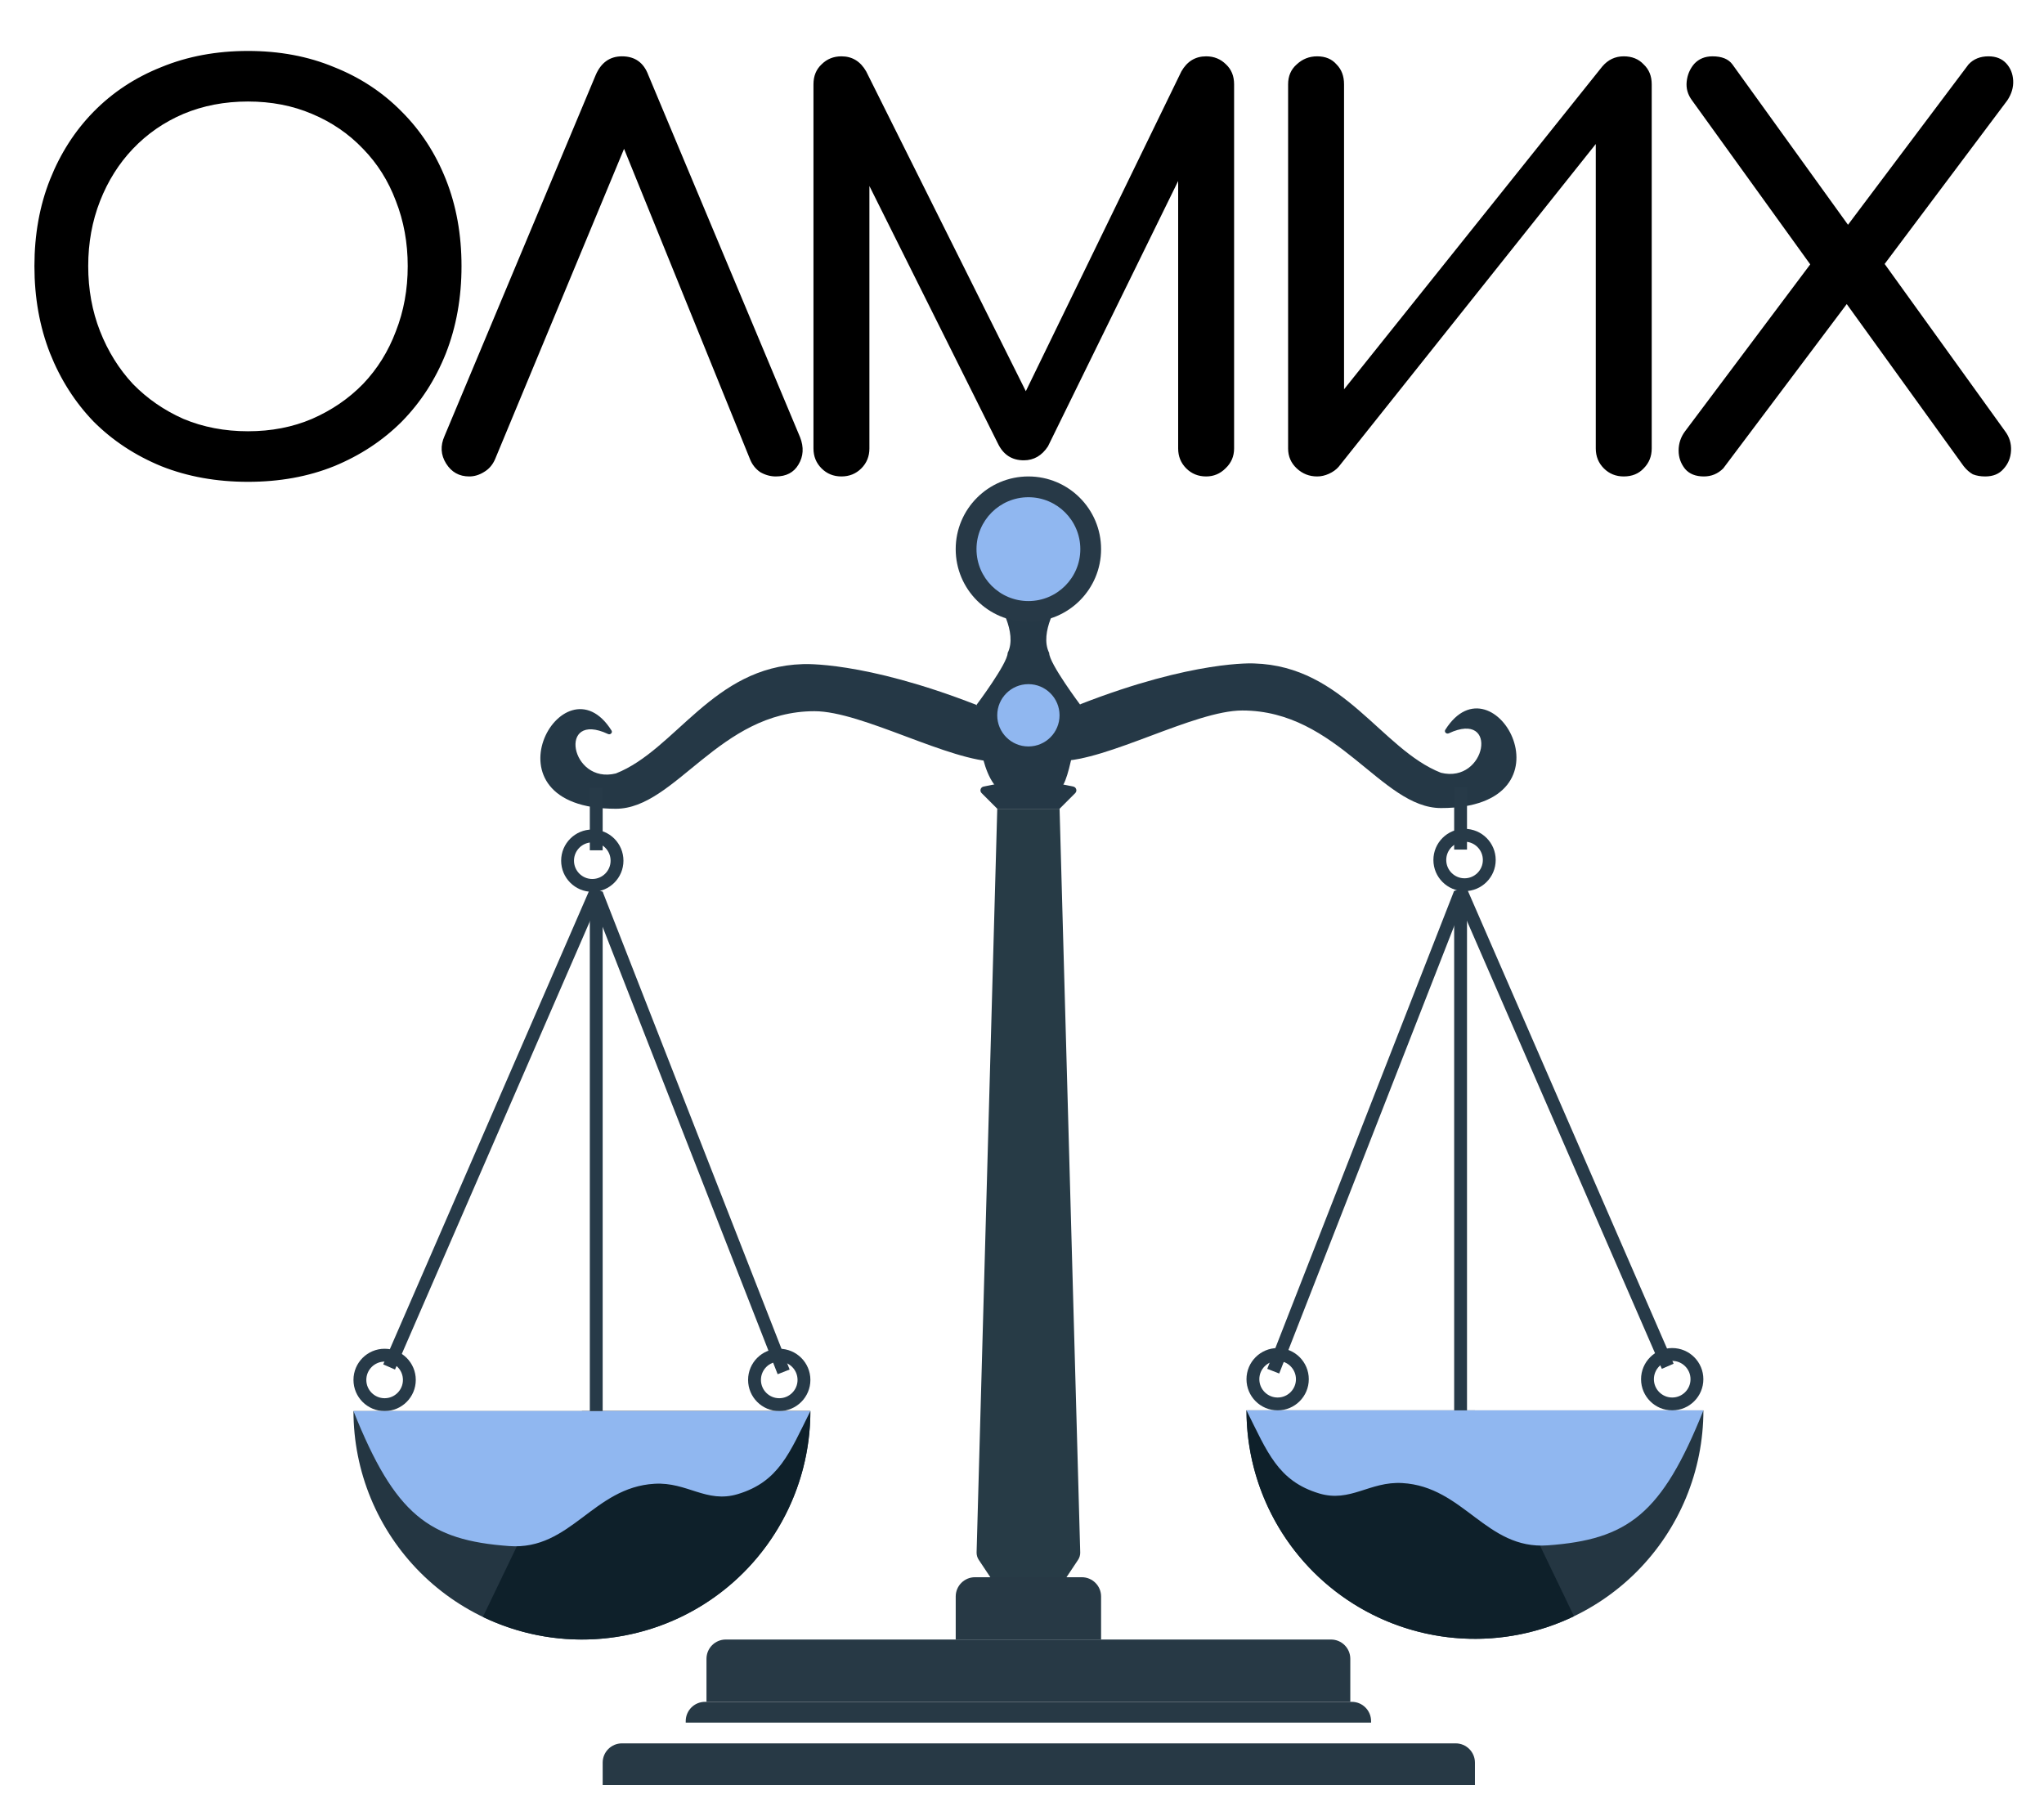<?xml version="1.0" encoding="UTF-8"?> <svg xmlns="http://www.w3.org/2000/svg" width="133" height="117" viewBox="0 0 133 117" fill="none"><path d="M63.87 51.602C63.729 51.46 63.802 51.218 63.999 51.178L66.917 50.595L69.836 51.178C70.033 51.218 70.106 51.46 69.965 51.602L68.945 52.622H64.89L63.87 51.602Z" fill="#253846"></path><path d="M64.89 39.108C66.242 39.108 68.945 39.108 68.945 39.108C68.945 39.108 67.593 41.135 68.269 42.486C68.269 43.162 70.296 45.865 70.296 45.865C70.296 45.865 69.62 51.27 68.945 51.27H64.89C63.539 49.919 63.539 45.865 63.539 45.865C63.539 45.865 65.566 43.162 65.566 42.486C66.242 41.135 64.89 39.108 64.89 39.108Z" fill="#253846"></path><path d="M52.999 46.274C56.103 46.274 61.789 49.56 64.89 49.56L63.538 45.865C56.143 42.978 52.224 43.212 52.224 43.212C46.379 43.387 43.966 48.794 40.072 50.325C37.112 51.055 36.27 46.215 39.563 47.758C39.714 47.829 39.879 47.671 39.79 47.53C36.632 42.529 31.039 52.622 40.071 52.622C43.949 52.622 46.794 46.274 52.999 46.274Z" fill="#253846"></path><path d="M80.834 46.228C77.73 46.228 72.044 49.515 68.943 49.515L70.294 45.82C77.69 42.933 81.609 43.167 81.609 43.167C87.454 43.342 89.867 48.749 93.761 50.28C96.721 51.01 97.563 46.17 94.27 47.713C94.119 47.784 93.954 47.626 94.043 47.484C97.201 42.484 102.794 52.576 93.763 52.576C89.884 52.576 87.039 46.228 80.834 46.228Z" fill="#253846"></path><circle cx="38.54" cy="56" r="1.609" stroke="#273A48" stroke-width="0.836"></circle><circle cx="25.027" cy="89.784" r="1.609" stroke="#273A48" stroke-width="0.836"></circle><circle cx="50.704" cy="89.784" r="1.609" stroke="#273A48" stroke-width="0.836"></circle><line x1="38.797" y1="55.325" x2="38.797" y2="51.27" stroke="#273A48" stroke-width="0.836"></line><path d="M52.73 91.811C52.73 93.763 52.345 95.696 51.598 97.499C50.851 99.303 49.756 100.942 48.376 102.322C46.996 103.702 45.357 104.797 43.553 105.544C41.75 106.291 39.817 106.676 37.865 106.676C35.913 106.676 33.98 106.291 32.176 105.544C30.373 104.797 28.734 103.702 27.354 102.322C25.974 100.942 24.878 99.303 24.131 97.499C23.384 95.696 23 93.763 23 91.811L37.865 91.811H52.73Z" fill="#243642"></path><path d="M52.73 91.811C52.73 94.326 52.092 96.799 50.876 99C49.659 101.201 47.905 103.058 45.776 104.396C43.647 105.734 41.213 106.51 38.703 106.652C36.192 106.794 33.686 106.296 31.42 105.206L37.865 91.811H52.73Z" fill="#0E202A"></path><path d="M42.595 96.541C38.582 96.77 37.144 100.885 33.135 100.595C27.911 100.216 25.703 98.568 23 91.811H52.73C51.378 94.514 50.687 96.412 48 97.216C45.962 97.827 44.718 96.419 42.595 96.541Z" fill="#90B7F0"></path><line x1="25.319" y1="88.942" x2="38.832" y2="57.861" stroke="#273A48" stroke-width="0.836"></line><line x1="50.99" y1="89.261" x2="38.828" y2="58.179" stroke="#273A48" stroke-width="0.836"></line><line x1="38.797" y1="91.811" x2="38.797" y2="58.027" stroke="#273A48" stroke-width="0.836"></line><circle cx="2.027" cy="2.027" r="1.609" transform="matrix(-1 0 0 1 97.323 53.928)" stroke="#273A48" stroke-width="0.836"></circle><circle cx="2.027" cy="2.027" r="1.609" transform="matrix(-1 0 0 1 110.835 87.711)" stroke="#273A48" stroke-width="0.836"></circle><circle cx="2.027" cy="2.027" r="1.609" transform="matrix(-1 0 0 1 85.161 87.711)" stroke="#273A48" stroke-width="0.836"></circle><line y1="-0.418" x2="4.054" y2="-0.418" transform="matrix(2.18561e-08 -1 -1 -2.18561e-08 94.62 55.279)" stroke="#273A48" stroke-width="0.836"></line><path d="M81.108 91.766C81.108 93.718 81.493 95.651 82.24 97.454C82.987 99.258 84.082 100.896 85.462 102.277C86.842 103.657 88.481 104.752 90.284 105.499C92.088 106.246 94.021 106.63 95.973 106.63C97.925 106.63 99.858 106.246 101.662 105.499C103.465 104.752 105.104 103.657 106.484 102.277C107.864 100.896 108.959 99.258 109.706 97.454C110.453 95.651 110.838 93.718 110.838 91.766L95.973 91.766H81.108Z" fill="#243642"></path><path d="M81.108 91.766C81.108 94.28 81.746 96.754 82.962 98.955C84.178 101.156 85.933 103.012 88.062 104.351C90.191 105.689 92.625 106.465 95.135 106.607C97.646 106.749 100.152 106.251 102.418 105.161L95.973 91.766H81.108Z" fill="#0E202A"></path><path d="M91.243 96.495C95.256 96.725 96.694 100.84 100.703 100.549C105.927 100.171 108.135 98.522 110.838 91.766H81.108C82.46 94.468 83.151 96.366 85.838 97.171C87.876 97.781 89.119 96.374 91.243 96.495Z" fill="#90B7F0"></path><line y1="-0.418" x2="33.892" y2="-0.418" transform="matrix(-0.399 -0.917 -0.917 0.399 108.133 89.063)" stroke="#273A48" stroke-width="0.836"></line><line y1="-0.418" x2="33.376" y2="-0.418" transform="matrix(0.364 -0.931 -0.931 -0.364 82.458 89.063)" stroke="#273A48" stroke-width="0.836"></line><line y1="-0.418" x2="33.784" y2="-0.418" transform="matrix(-4.02145e-08 -1 -1 4.02145e-08 94.62 91.766)" stroke="#273A48" stroke-width="0.836"></line><circle cx="66.916" cy="35.73" r="4.73" fill="#273947"></circle><circle cx="66.917" cy="35.73" r="3.378" fill="#90B7F0"></circle><circle cx="66.916" cy="46.541" r="2.027" fill="#90B7F0"></circle><path d="M63.546 101.005L64.89 52.622H68.945L70.288 101.005C70.293 101.178 70.244 101.348 70.148 101.492L68.945 103.297H64.89L63.687 101.492C63.591 101.348 63.542 101.178 63.546 101.005Z" fill="#273B46"></path><path d="M62.187 103.875C62.187 103.183 62.748 102.622 63.44 102.622H70.392C71.085 102.622 71.646 103.183 71.646 103.875V106.676H62.187V103.875Z" fill="#273945"></path><path d="M45.97 107.93C45.97 107.237 46.531 106.676 47.224 106.676H86.608C87.3 106.676 87.862 107.237 87.862 107.93V110.73H45.97V107.93Z" fill="#273945"></path><path d="M44.619 111.984C44.619 111.291 45.181 110.73 45.873 110.73H87.96C88.652 110.73 89.214 111.291 89.214 111.984V112.081H44.619V111.984Z" fill="#273945"></path><path d="M39.215 114.686C39.215 113.994 39.776 113.432 40.469 113.432H94.718C95.41 113.432 95.972 113.994 95.972 114.686V116.135H39.215V114.686Z" fill="#273945"></path><path d="M16.135 31.35C14.082 31.35 12.203 31.012 10.5 30.335C8.797 29.635 7.327 28.667 6.09 27.43C4.877 26.17 3.932 24.688 3.255 22.985C2.578 21.258 2.24 19.368 2.24 17.315C2.24 15.262 2.578 13.383 3.255 11.68C3.932 9.977 4.877 8.507 6.09 7.27C7.327 6.01 8.797 5.042 10.5 4.365C12.203 3.665 14.082 3.315 16.135 3.315C18.188 3.315 20.055 3.665 21.735 4.365C23.438 5.042 24.908 6.01 26.145 7.27C27.382 8.507 28.338 9.977 29.015 11.68C29.692 13.383 30.03 15.262 30.03 17.315C30.03 19.368 29.692 21.258 29.015 22.985C28.338 24.688 27.382 26.17 26.145 27.43C24.908 28.667 23.438 29.635 21.735 30.335C20.055 31.012 18.188 31.35 16.135 31.35ZM16.135 28.06C17.652 28.06 19.04 27.792 20.3 27.255C21.583 26.695 22.692 25.937 23.625 24.98C24.558 24 25.27 22.857 25.76 21.55C26.273 20.243 26.53 18.832 26.53 17.315C26.53 15.798 26.273 14.387 25.76 13.08C25.27 11.773 24.558 10.642 23.625 9.685C22.692 8.705 21.583 7.947 20.3 7.41C19.04 6.873 17.652 6.605 16.135 6.605C14.618 6.605 13.218 6.873 11.935 7.41C10.675 7.947 9.578 8.705 8.645 9.685C7.735 10.642 7.023 11.773 6.51 13.08C5.997 14.387 5.74 15.798 5.74 17.315C5.74 18.832 5.997 20.243 6.51 21.55C7.023 22.857 7.735 24 8.645 24.98C9.578 25.937 10.675 26.695 11.935 27.255C13.218 27.792 14.618 28.06 16.135 28.06ZM30.533 31C29.88 31 29.378 30.72 29.028 30.16C28.678 29.6 28.643 29.005 28.923 28.375L38.758 4.89C39.108 4.073 39.679 3.665 40.473 3.665C41.313 3.665 41.885 4.073 42.188 4.89L52.058 28.445C52.315 29.098 52.279 29.693 51.953 30.23C51.65 30.743 51.16 31 50.483 31C50.133 31 49.794 30.907 49.468 30.72C49.164 30.51 48.943 30.23 48.803 29.88L40.053 8.32H41.173L32.213 29.88C32.05 30.253 31.805 30.533 31.478 30.72C31.174 30.907 30.86 31 30.533 31ZM54.751 31C54.237 31 53.806 30.825 53.456 30.475C53.106 30.125 52.931 29.693 52.931 29.18V5.485C52.931 4.948 53.106 4.517 53.456 4.19C53.806 3.84 54.237 3.665 54.751 3.665C55.451 3.665 55.987 3.992 56.361 4.645L67.316 26.59H66.196L76.871 4.645C77.244 3.992 77.781 3.665 78.481 3.665C78.994 3.665 79.426 3.84 79.776 4.19C80.126 4.517 80.301 4.948 80.301 5.485V29.18C80.301 29.693 80.114 30.125 79.741 30.475C79.391 30.825 78.971 31 78.481 31C77.967 31 77.536 30.825 77.186 30.475C76.836 30.125 76.661 29.693 76.661 29.18V10.525L77.361 10.35L68.191 29.04C67.794 29.647 67.269 29.95 66.616 29.95C65.846 29.95 65.286 29.588 64.936 28.865L55.871 10.7L56.571 10.525V29.18C56.571 29.693 56.396 30.125 56.046 30.475C55.696 30.825 55.264 31 54.751 31ZM85.705 31C85.192 31 84.749 30.825 84.375 30.475C84.002 30.125 83.815 29.693 83.815 29.18V5.485C83.815 4.948 84.002 4.517 84.375 4.19C84.749 3.84 85.192 3.665 85.705 3.665C86.242 3.665 86.662 3.84 86.965 4.19C87.292 4.517 87.455 4.948 87.455 5.485V25.33L104.255 4.33C104.629 3.887 105.095 3.665 105.655 3.665C106.192 3.665 106.624 3.84 106.95 4.19C107.3 4.517 107.475 4.948 107.475 5.485V29.18C107.475 29.693 107.3 30.125 106.95 30.475C106.624 30.825 106.192 31 105.655 31C105.142 31 104.71 30.825 104.36 30.475C104.01 30.125 103.835 29.693 103.835 29.18V9.37L87.105 30.37C86.942 30.557 86.732 30.708 86.475 30.825C86.219 30.942 85.962 31 85.705 31ZM110.87 31C110.333 31 109.925 30.837 109.645 30.51C109.365 30.16 109.225 29.763 109.225 29.32C109.225 28.853 109.365 28.433 109.645 28.06L118.465 16.3L120.04 14.9L128.09 4.19C128.416 3.84 128.848 3.665 129.385 3.665C129.875 3.665 130.26 3.817 130.54 4.12C130.82 4.423 130.971 4.797 130.995 5.24C131.018 5.683 130.89 6.115 130.61 6.535L122.105 17.875L120.6 19.205L112.13 30.475C111.78 30.825 111.36 31 110.87 31ZM129.175 31C128.871 31 128.603 30.953 128.37 30.86C128.16 30.743 127.961 30.568 127.775 30.335L119.62 19.03L118.325 17.945L110.1 6.535C109.82 6.162 109.703 5.753 109.75 5.31C109.796 4.867 109.96 4.482 110.24 4.155C110.543 3.828 110.94 3.665 111.43 3.665C112.036 3.665 112.468 3.84 112.725 4.19L120.495 14.97L121.825 16.055L130.47 28.06C130.75 28.433 130.878 28.853 130.855 29.32C130.831 29.787 130.668 30.183 130.365 30.51C130.085 30.837 129.688 31 129.175 31Z" fill="black"></path></svg> 
